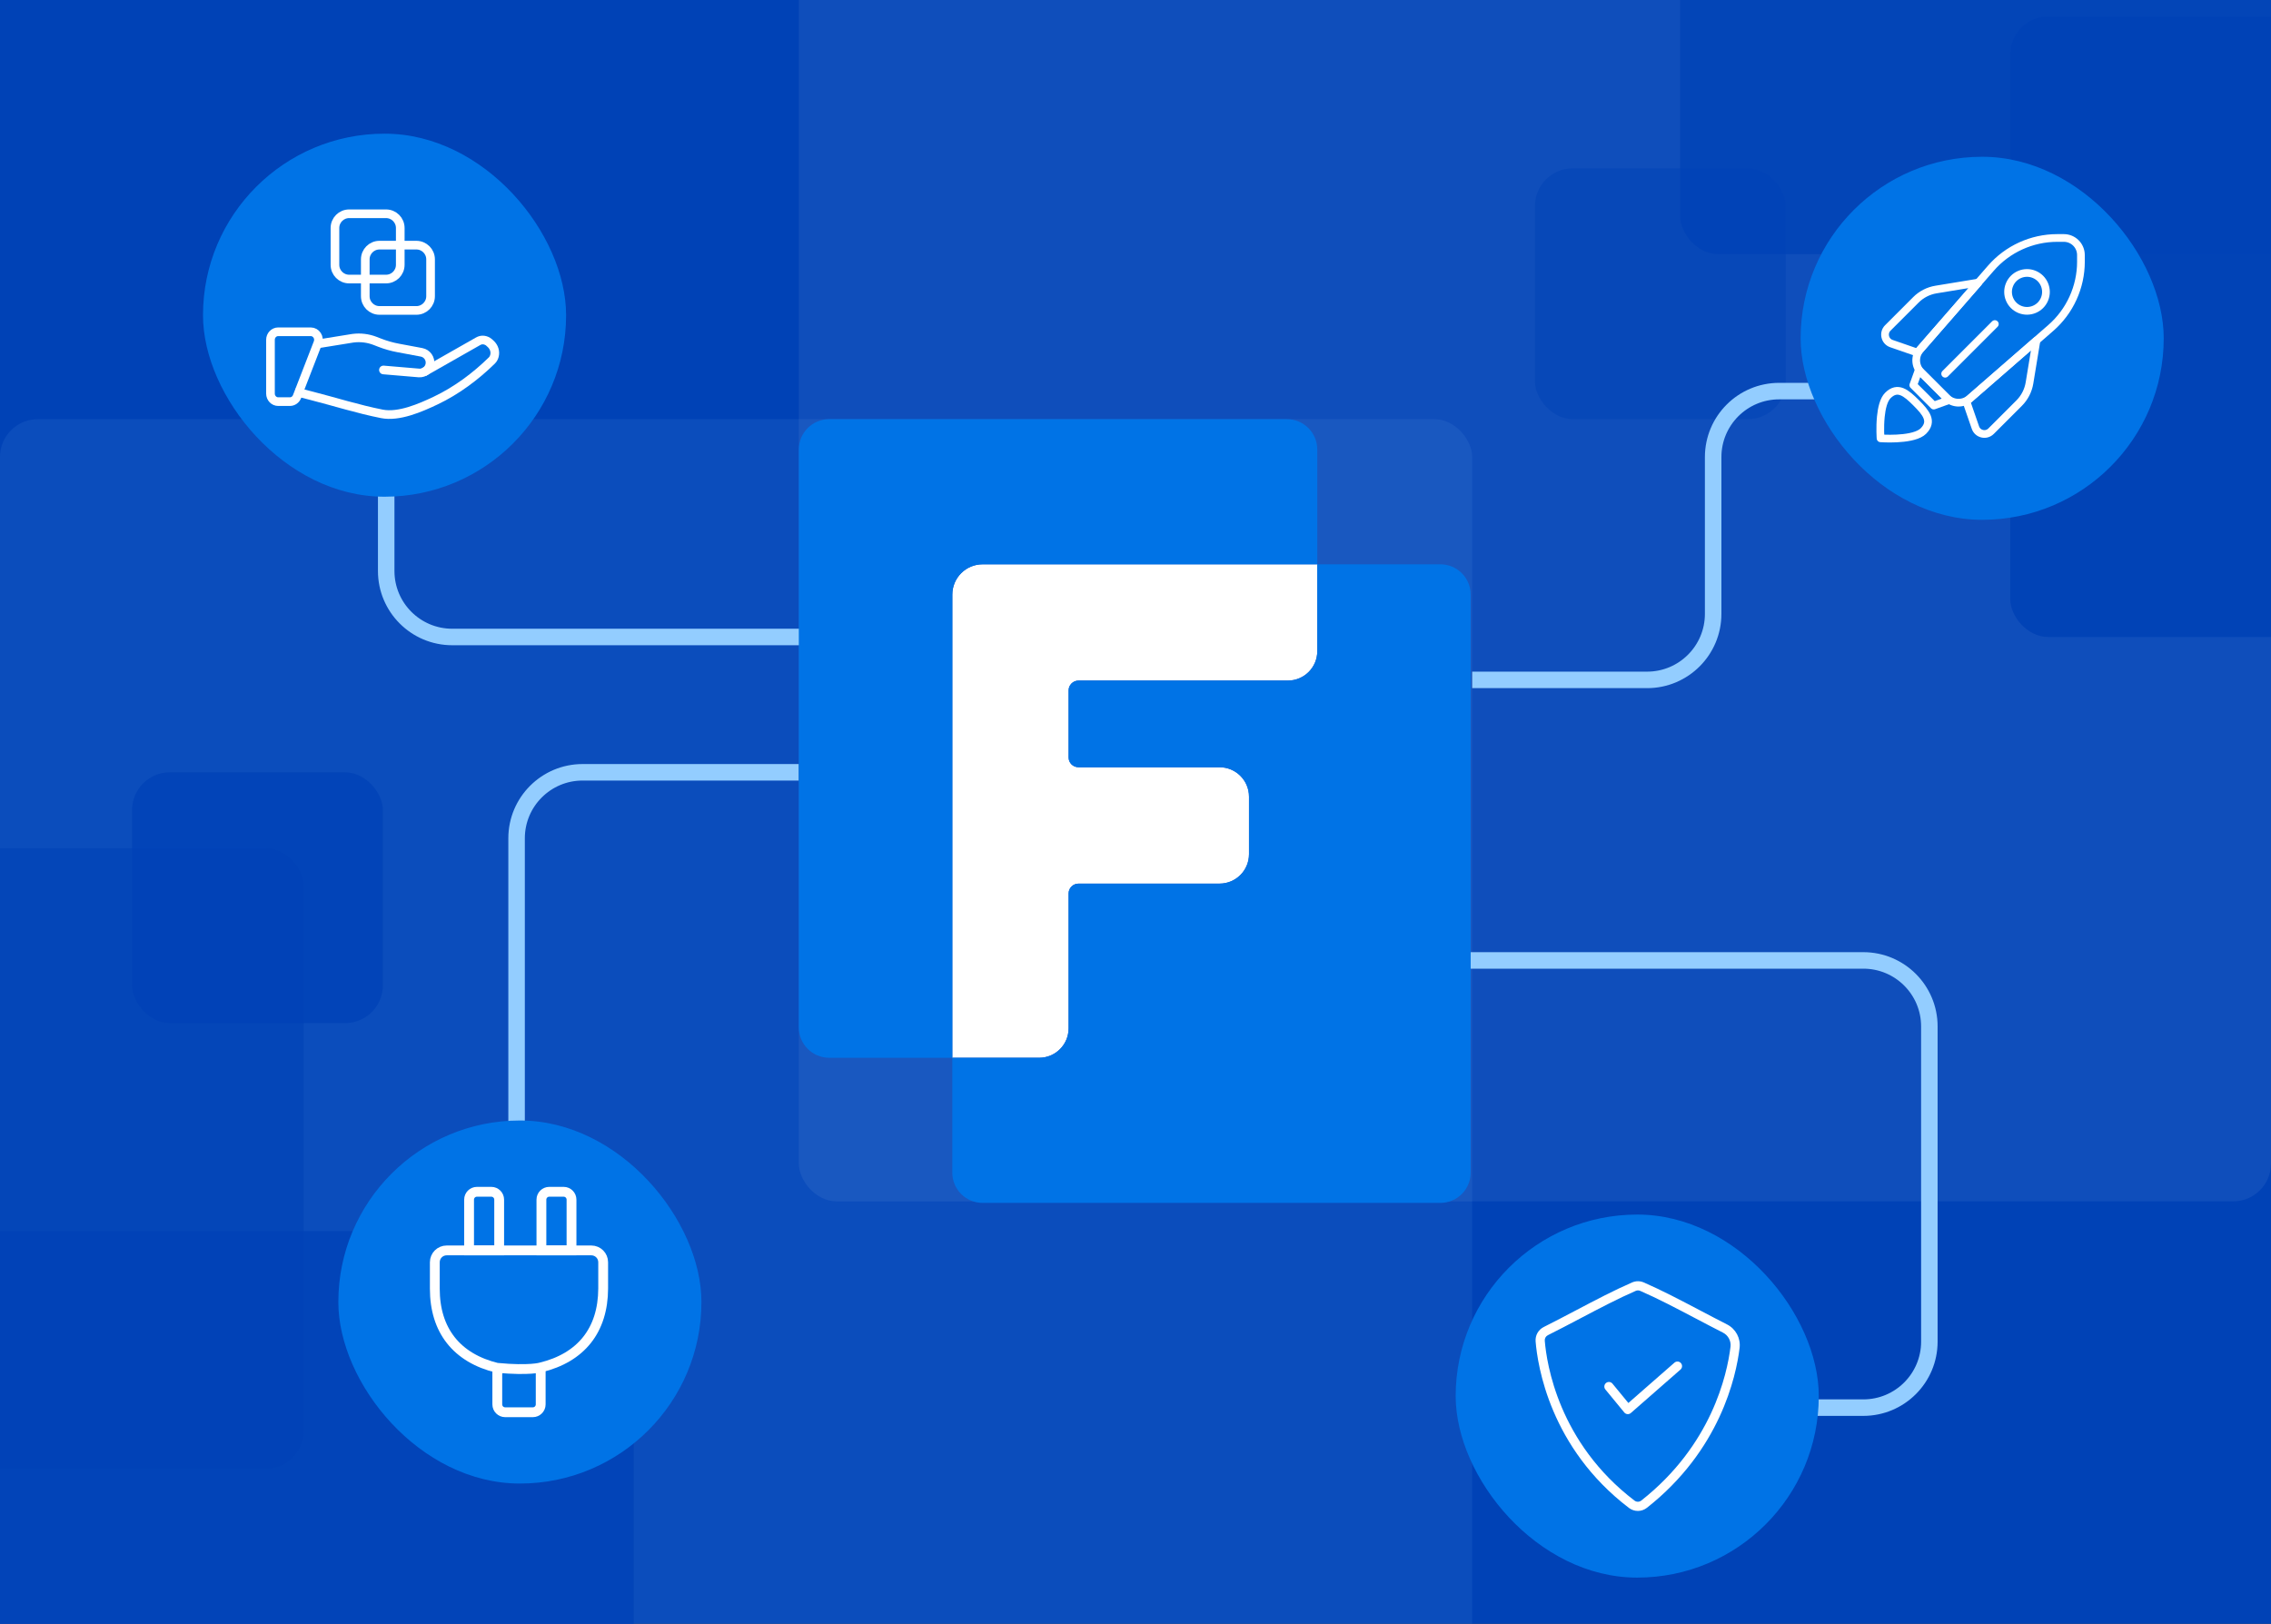 <svg width="688" height="492" viewBox="0 0 688 492" fill="none" xmlns="http://www.w3.org/2000/svg">
<rect x="0" y="0" width="688" height="492" fill="#333333" stroke="none"/>
<g clip-path="url(#clip0_985_2052)">
<rect width="688" height="492" fill="#0042B6"/>
<rect opacity="0.08" y="127" width="446" height="447" rx="11.452" fill="#93CDFF"/>
<rect opacity="0.07" x="242" y="-83" width="446" height="447" rx="11.452" fill="#DFF0FF"/>
<rect opacity="0.8" x="-254" y="373" width="446" height="188" rx="11.452" fill="#0042B6"/>
<rect opacity="0.9" x="609" y="5" width="446" height="188" rx="11.452" fill="#0042B6"/>
<rect opacity="0.5" x="465" y="51" width="76" height="76" rx="11.452" fill="#0042B6"/>
<rect opacity="0.8" x="40" y="234" width="76" height="76" rx="11.452" fill="#0042B6"/>
<rect opacity="0.6" x="-354" y="257" width="446" height="188" rx="11.452" fill="#0042B6"/>
<rect opacity="0.8" x="509" y="-111" width="446" height="188" rx="11.452" fill="#0042B6"/>
<path d="M439 291L564.5 291C575.546 291 584.5 299.954 584.5 311L584.5 406.5C584.5 417.546 575.546 426.5 564.5 426.5L492 426.5" stroke="#93CDFF" stroke-width="5" stroke-linecap="square"/>
<path d="M448.5 206H499C510.046 206 519 197.046 519 186V138.5C519 127.454 527.954 118.5 539 118.5L594.5 118.5" stroke="#93CDFF" stroke-width="5" stroke-linecap="square"/>
<path d="M239.5 234H176.5C165.454 234 156.5 242.954 156.5 254V418.5" stroke="#93CDFF" stroke-width="5" stroke-linecap="square"/>
<path d="M240 193H172H137C125.954 193 117 184.046 117 173V132.5" stroke="#93CDFF" stroke-width="5" stroke-linecap="square"/>
<rect x="102.5" y="339.5" width="110" height="110" rx="55" fill="#0073E6"/>
<g clip-path="url(#clip1_985_2052)">
<path d="M150.655 414.461C138.358 411.486 131.718 403.086 131.727 390.432V382.453C131.727 380.468 133.334 378.862 135.319 378.862H179.14C181.125 378.862 182.731 380.468 182.731 382.453V390.432C182.676 403.035 176.049 411.363 163.803 414.321C163.803 414.321 160.568 415.35 150.655 414.457V414.461Z" stroke="white" stroke-width="2.976" stroke-miterlimit="10"/>
<path d="M144.488 361.098H148.845C150.158 361.098 151.225 362.165 151.225 363.478V378.862H142.107V363.478C142.107 362.165 143.174 361.098 144.488 361.098Z" stroke="white" stroke-width="2.976" stroke-miterlimit="10"/>
<path d="M166.4 361.098H170.757C172.071 361.098 173.138 362.165 173.138 363.478V378.862H164.02V363.478C164.02 362.165 165.087 361.098 166.4 361.098Z" stroke="white" stroke-width="2.976" stroke-miterlimit="10"/>
<path d="M150.655 414.959V425.518C150.655 426.831 151.722 427.898 153.036 427.898H161.423C162.736 427.898 163.803 426.831 163.803 425.518V414.819" stroke="white" stroke-width="2.976" stroke-miterlimit="10"/>
</g>
<rect x="61.5" y="40.5" width="110" height="110" rx="55" fill="#0073E6"/>
<g clip-path="url(#clip2_985_2052)">
<path d="M84.281 100.524H94.137C95.793 100.524 96.925 102.266 96.306 103.867L89.988 120.169C89.632 121.091 88.774 121.69 87.818 121.69H84.281C82.988 121.69 81.942 120.6 81.942 119.258V102.956C81.942 101.614 82.988 100.524 84.281 100.524Z" stroke="white" stroke-width="2.623" stroke-miterlimit="10"/>
<path d="M97.101 104.065L106.908 102.48C109.194 102.184 111.514 102.465 113.662 103.301L115.041 103.837C116.84 104.537 118.702 105.066 120.602 105.422L127.692 106.749C129.379 107.063 130.511 108.664 130.241 110.357C129.99 111.958 128.562 113.104 126.947 113.007L116.165 112.096" stroke="white" stroke-width="2.623" stroke-miterlimit="10" stroke-linecap="round"/>
<path d="M128.412 112.745C128.412 112.745 139.996 106.16 144.834 103.409C145.793 102.862 146.764 102.904 147.746 103.436C147.967 103.556 148.364 103.912 148.72 104.253C149.676 105.171 150.133 106.535 149.792 107.82C149.653 108.345 149.402 108.836 149.009 109.222C144.107 114.03 138.317 118.355 132.002 121.357C127.355 123.568 120.831 126.412 115.685 125.396C108.576 123.995 101.538 121.761 94.523 119.959C92.814 119.52 91.105 119.082 89.4 118.643" stroke="white" stroke-width="2.623" stroke-miterlimit="10"/>
<path d="M116.948 64.768H105.784C103.404 64.768 101.474 66.698 101.474 69.078V80.242C101.474 82.622 103.404 84.552 105.784 84.552H116.948C119.328 84.552 121.258 82.622 121.258 80.242V69.078C121.258 66.698 119.328 64.768 116.948 64.768Z" stroke="white" stroke-width="2.623" stroke-miterlimit="10" stroke-linecap="round"/>
<path d="M126.134 74.276H114.97C112.589 74.276 110.66 76.205 110.66 78.585V89.749C110.66 92.13 112.589 94.059 114.97 94.059H126.134C128.514 94.059 130.443 92.13 130.443 89.749V78.585C130.443 76.205 128.514 74.276 126.134 74.276Z" stroke="white" stroke-width="2.623" stroke-miterlimit="10" stroke-linecap="round"/>
</g>
<rect x="545.5" y="47.5" width="110" height="110" rx="55" fill="#0073E6"/>
<g clip-path="url(#clip3_985_2052)">
<path d="M630.419 79.266V77.281C630.419 74.419 628.102 72.103 625.241 72.103H623.255C615.543 72.103 608.208 75.443 603.146 81.256L581.787 105.784C580 107.836 580.105 110.923 582.033 112.847L585.856 116.67L589.679 120.493C591.602 122.416 594.69 122.525 596.742 120.738L621.27 99.379C627.086 94.314 630.423 86.979 630.423 79.27L630.419 79.266Z" stroke="white" stroke-width="2.336" stroke-linecap="round" stroke-linejoin="round"/>
<path d="M585.832 122.887L579.634 116.689L581.285 112.103L590.419 121.237L585.832 122.887Z" stroke="white" stroke-width="2.336" stroke-linecap="round" stroke-linejoin="round"/>
<path d="M580.884 106.831L573 104.102C570.999 103.409 570.411 100.863 571.91 99.364L580.421 90.853C582.075 89.198 584.209 88.104 586.522 87.723L599.362 85.613L586.514 100.368L580.884 106.831Z" stroke="white" stroke-width="2.336" stroke-linecap="round" stroke-linejoin="round"/>
<path d="M595.725 121.673L598.455 129.557C599.148 131.558 601.694 132.146 603.193 130.647L611.704 122.136C613.358 120.481 614.452 118.348 614.834 116.035L616.944 103.195L602.188 116.043L595.725 121.673Z" stroke="white" stroke-width="2.336" stroke-linecap="round" stroke-linejoin="round"/>
<path d="M619.386 90.638C620.599 87.71 619.209 84.353 616.28 83.14C613.352 81.927 609.995 83.317 608.782 86.245C607.569 89.174 608.96 92.531 611.888 93.743C614.816 94.956 618.173 93.566 619.386 90.638Z" stroke="white" stroke-width="2.336" stroke-linecap="round" stroke-linejoin="round"/>
<path d="M604.338 98.184L589.286 113.24" stroke="white" stroke-width="2.336" stroke-linecap="round" stroke-linejoin="round"/>
<path d="M582.695 130.6C582.523 130.771 582.329 130.931 582.114 131.075C578.603 133.489 569.714 132.808 569.714 132.808C569.714 132.808 569.469 129.588 569.796 126.259C570.049 123.721 570.633 121.116 571.922 119.827C574.896 116.853 577.513 119.06 580.483 122.035C583.458 125.009 585.665 127.626 582.691 130.6H582.695Z" stroke="white" stroke-width="2.336" stroke-linecap="round" stroke-linejoin="round"/>
</g>
<rect x="441" y="368" width="110" height="110" rx="55" fill="#0073E6"/>
<g clip-path="url(#clip4_985_2052)">
<path d="M496.185 457.799C495.24 457.799 494.291 457.497 493.496 456.893C469.552 438.655 465.796 413.659 465.216 406.432C465.069 404.609 466.034 402.898 467.67 402.076C471.002 400.404 474.289 398.673 477.462 397.005C483.395 393.888 488.997 390.937 494.445 388.571C495.573 388.078 496.864 388.078 497.991 388.571C503.435 390.941 509.038 393.888 514.971 397.005C517.651 398.415 520.427 399.876 523.226 401.301C525.847 402.636 527.368 405.487 527.014 408.401C525.942 417.169 521.058 439.445 498.932 456.849C498.126 457.485 497.157 457.802 496.185 457.802V457.799ZM496.22 390.977C495.994 390.977 495.772 391.025 495.557 391.116C490.205 393.443 484.645 396.37 478.761 399.463C475.572 401.139 472.276 402.874 468.921 404.557C468.301 404.871 467.936 405.514 467.988 406.205C468.544 413.142 472.153 437.134 495.184 454.677C495.776 455.13 496.629 455.122 497.217 454.662C518.529 437.893 523.23 416.486 524.258 408.06C524.473 406.301 523.556 404.581 521.971 403.775C519.152 402.342 516.372 400.876 513.68 399.463C507.795 396.366 502.24 393.443 496.887 391.116C496.673 391.025 496.447 390.977 496.22 390.977Z" fill="white"/>
<path d="M487.421 420.111L493.151 427.08L508.188 413.921" stroke="white" stroke-width="2.78" stroke-linecap="round" stroke-linejoin="round"/>
</g>
<g clip-path="url(#clip5_985_2052)">
<path d="M323.736 311.579V270.703C323.736 269.065 325.076 267.725 326.74 267.725H369.464C374.396 267.725 378.389 263.731 378.389 258.8V241.388C378.389 236.457 374.396 232.463 369.464 232.463H326.74C325.076 232.463 323.736 231.149 323.736 229.485V209.208C323.736 207.544 325.076 206.204 326.74 206.204H390.152C395.083 206.204 399.077 202.21 399.077 197.288V170.977H297.696C292.607 170.977 288.508 175.076 288.508 180.165V320.487H314.819C319.75 320.487 323.736 316.493 323.736 311.571V311.579Z" fill="white"/>
<path d="M436.363 170.986H399.069V197.297C399.069 202.228 395.075 206.213 390.144 206.213H326.731C325.067 206.213 323.727 207.553 323.727 209.217V229.493C323.727 231.158 325.067 232.471 326.731 232.471H369.456C374.387 232.471 378.381 236.465 378.381 241.396V258.809C378.381 263.74 374.387 267.734 369.456 267.734H326.731C325.067 267.734 323.727 269.074 323.727 270.712V311.588C323.727 316.519 319.733 320.504 314.811 320.504H288.5V355.276C288.5 360.365 292.599 364.464 297.688 364.464H436.354C441.443 364.464 445.542 360.365 445.542 355.276V180.174C445.542 175.085 441.443 170.986 436.354 170.986H436.363Z" fill="#0073E6"/>
<path d="M297.696 170.986H399.069V136.188C399.069 131.125 394.943 127 389.854 127H251.214C246.125 127 242 131.125 242 136.188V311.282C242 316.37 246.125 320.496 251.214 320.496H288.508V180.174C288.508 175.085 292.607 170.986 297.696 170.986Z" fill="#0073E6"/>
</g>
</g>
<defs>
<clipPath id="clip0_985_2052">
<rect width="688" height="492" fill="white"/>
</clipPath>
<clipPath id="clip1_985_2052">
<rect width="53.984" height="69.78" fill="white" transform="translate(130.239 359.61)"/>
</clipPath>
<clipPath id="clip2_985_2052">
<rect width="70.586" height="63.465" fill="white" transform="translate(80.63 63.456)"/>
</clipPath>
<clipPath id="clip3_985_2052">
<rect width="63.13" height="63.13" fill="white" transform="translate(568.457 70.935)"/>
</clipPath>
<clipPath id="clip4_985_2052">
<rect width="61.866" height="69.597" fill="white" transform="translate(465.2 388.202)"/>
</clipPath>
<clipPath id="clip5_985_2052">
<rect width="203.551" height="237.464" fill="white" transform="translate(242 127)"/>
</clipPath>
</defs>
</svg>
